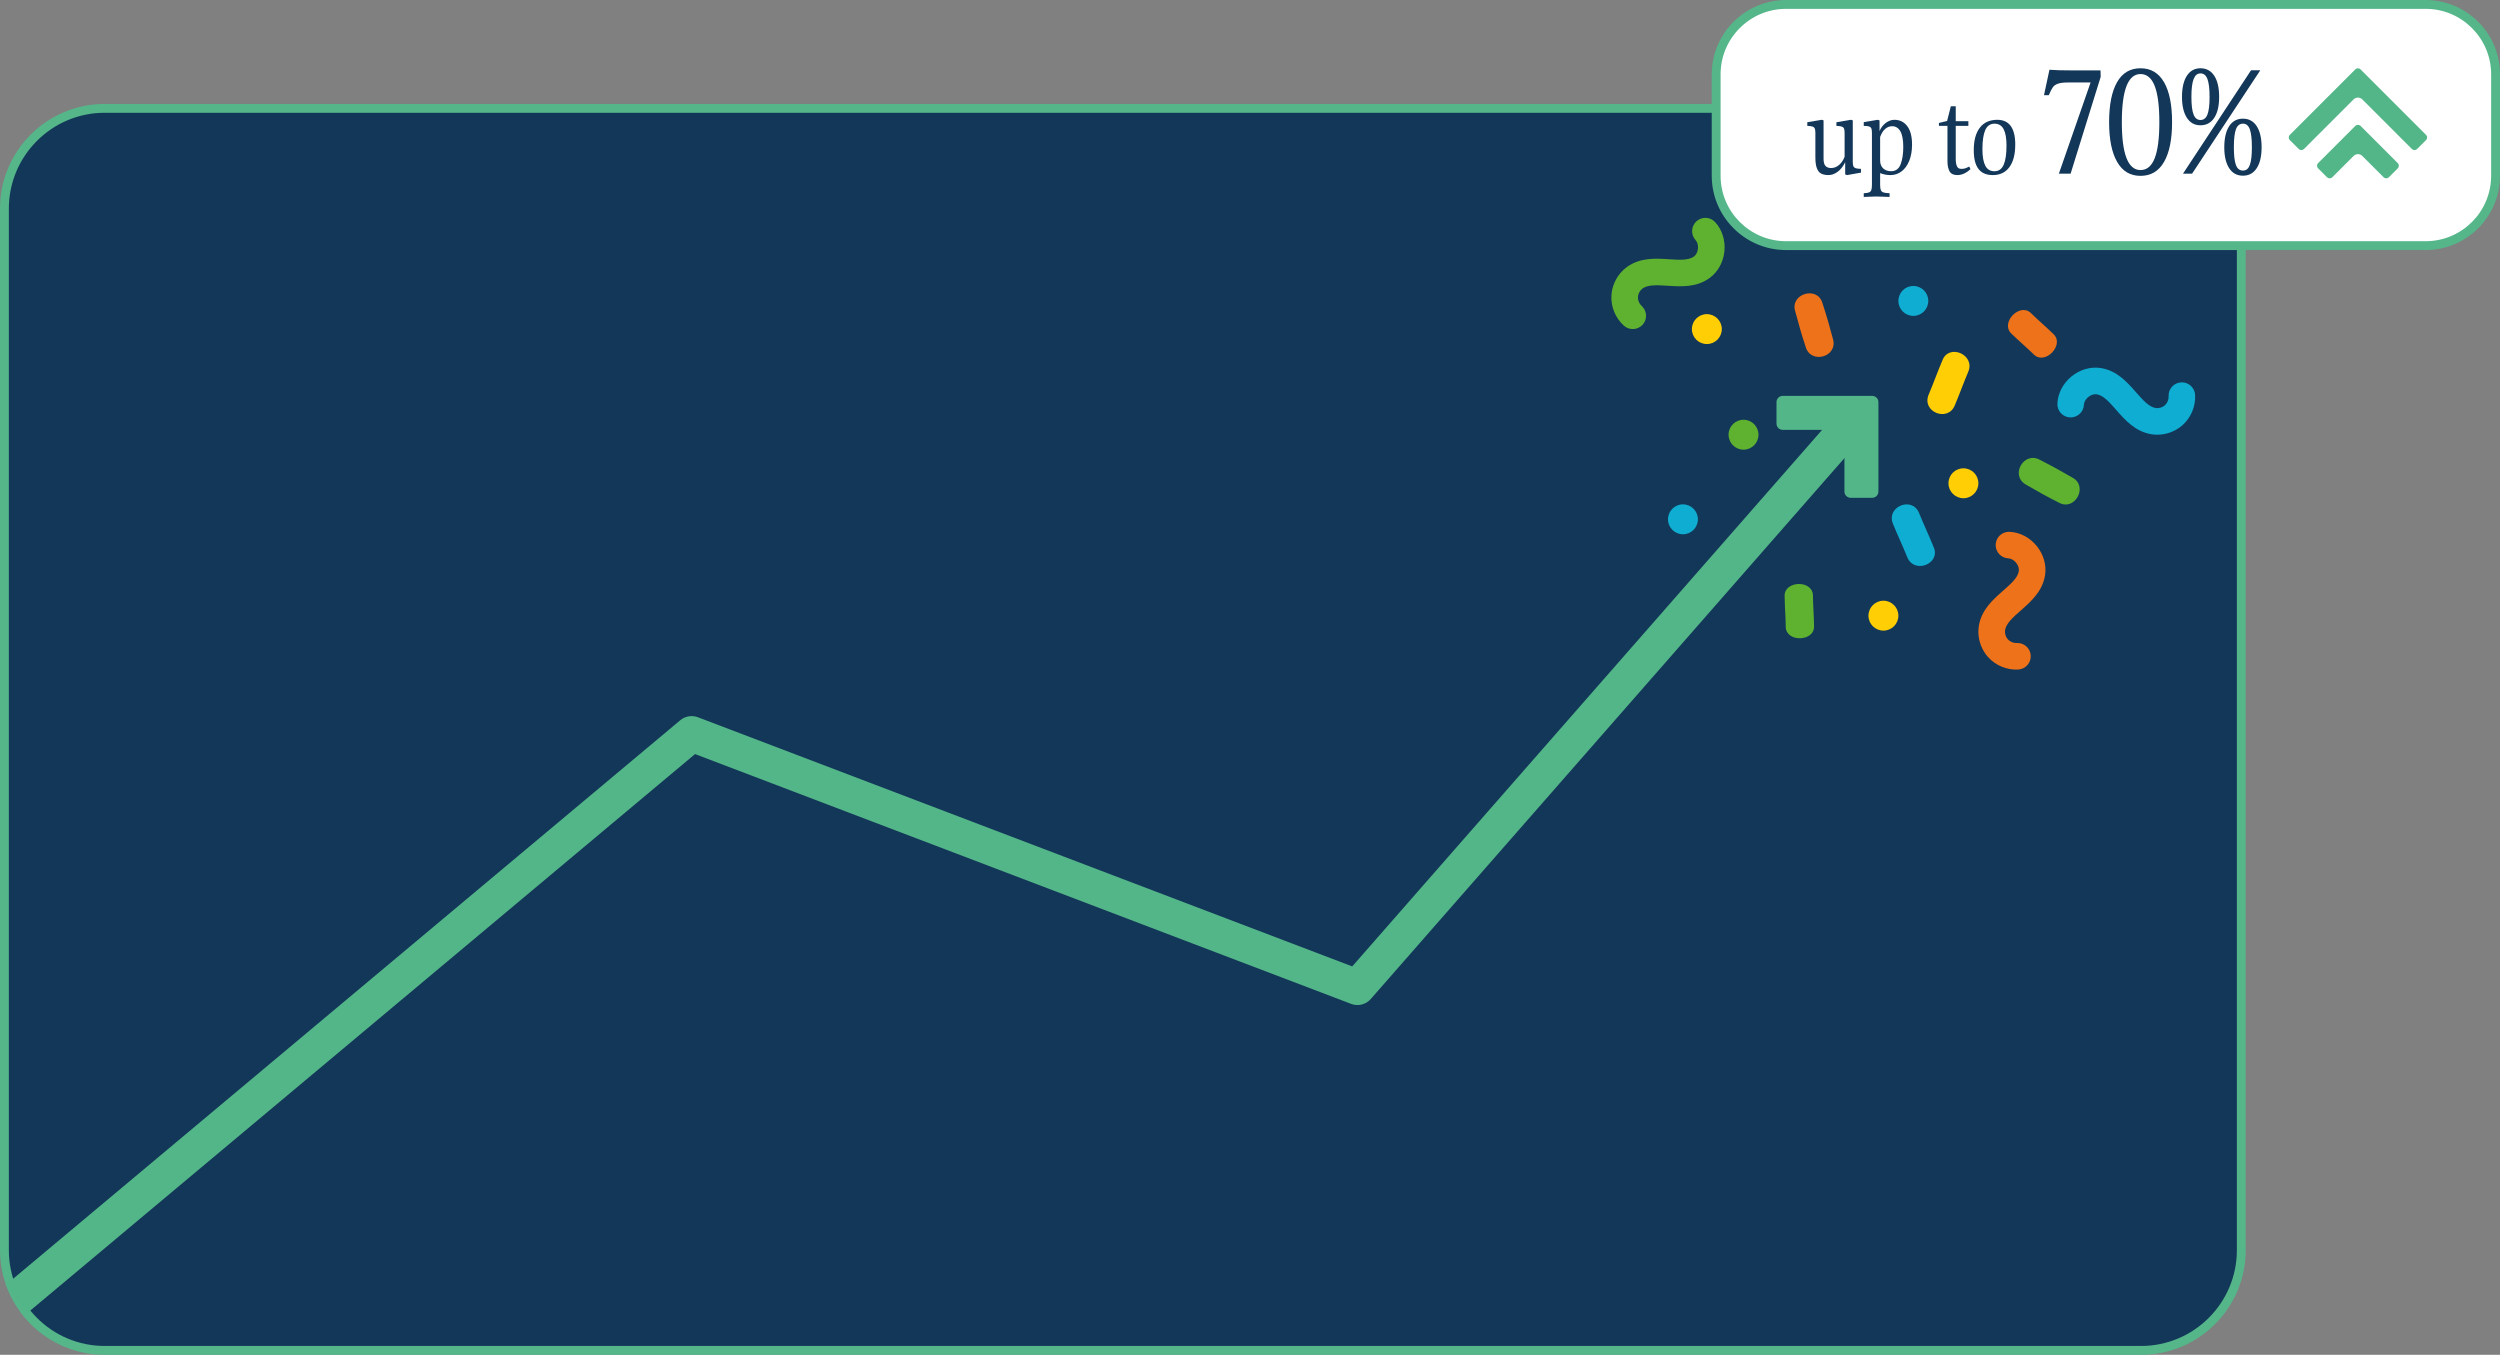 <?xml version="1.0" encoding="UTF-8"?> <svg xmlns="http://www.w3.org/2000/svg" id="Camada_2" data-name="Camada 2" viewBox="0 0 1412.15 765.29"><rect x="0" y="0" width="1412.15" height="765.29" fill="#808080" stroke="none"/><defs><style> .cls-1 { fill: #54b689; } .cls-2 { fill: #133759; } .cls-3 { fill: #ffce05; } .cls-4 { fill: #ee7219; } .cls-5 { fill: #fff; } .cls-6 { fill: #5fb230; } .cls-7 { fill: #0fadd1; } .cls-8 { fill: #53b688; } </style></defs><g id="Camada_1-2" data-name="Camada 1"><g><g><g><rect class="cls-2" x="2.5" y="61.2" width="1263.52" height="701.58" rx="56.63" ry="56.63"></rect><path class="cls-1" d="M1209.39,765.29H59.13c-32.61,0-59.13-26.53-59.13-59.13V117.84c0-32.61,26.53-59.13,59.13-59.13h1150.26c32.61,0,59.13,26.53,59.13,59.13v588.32c0,32.61-26.53,59.13-59.13,59.13ZM59.13,63.7c-29.85,0-54.13,24.28-54.13,54.13v588.32c0,29.85,24.28,54.13,54.13,54.13h1150.26c29.85,0,54.13-24.28,54.13-54.13V117.84c0-29.85-24.28-54.13-54.13-54.13H59.13Z"></path></g><g><g><rect class="cls-5" x="969.39" y="2.5" width="440.26" height="136.25" rx="39.49" ry="39.49"></rect><path class="cls-1" d="M1370.16,141.25h-361.28c-23.15,0-41.99-18.84-41.99-41.99v-57.27c0-23.15,18.84-41.99,41.99-41.99h361.28c23.15,0,41.99,18.84,41.99,41.99v57.27c0,23.15-18.84,41.99-41.99,41.99ZM1008.88,5c-20.4,0-36.99,16.59-36.99,36.99v57.27c0,20.4,16.59,36.99,36.99,36.99h361.28c20.4,0,36.99-16.59,36.99-36.99v-57.27c0-20.4-16.59-36.99-36.99-36.99h-361.28Z"></path></g><g><path class="cls-2" d="M1171.29,39.78h15.21l.09,3.64-16.99,54.69h-6.63l17.92-51.52h-12.69c-2.55,0-4.48.23-5.79.7-1.31.47-2.27,1.15-2.89,2.05-.62.9-1.37,2.38-2.24,4.43h-2.71l3.08-14.37c2.86.25,7.4.37,13.63.37Z"></path><path class="cls-2" d="M1222.39,46.45c3.02,5.26,4.53,12.77,4.53,22.54s-1.51,17.19-4.53,22.45c-3.02,5.26-7.45,7.89-13.3,7.89s-10.19-2.63-13.21-7.89c-3.02-5.26-4.53-12.74-4.53-22.45s1.49-17.28,4.48-22.54c2.99-5.26,7.4-7.89,13.25-7.89s10.28,2.63,13.3,7.89ZM1198.54,68.99c0,18.04,3.51,27.07,10.55,27.07,3.61,0,6.28-2.24,8.03-6.72,1.74-4.48,2.61-11.26,2.61-20.35s-.87-15.88-2.61-20.39c-1.74-4.51-4.42-6.77-8.03-6.77-7.03,0-10.55,9.05-10.55,27.16Z"></path><path class="cls-2" d="M1235.27,42.81c1.83-2.83,4.4-4.25,7.7-4.25s5.96,1.42,7.79,4.25c1.83,2.83,2.75,6.8,2.75,11.9s-.92,8.98-2.75,11.81c-1.84,2.83-4.43,4.25-7.79,4.25s-5.87-1.41-7.7-4.25c-1.84-2.83-2.75-6.77-2.75-11.81s.92-9.07,2.75-11.9ZM1238.21,98.11h-5.13l38.45-58.43h5.23l-38.55,58.43ZM1239.05,64.65c.81,2.09,2.11,3.13,3.92,3.13s3.11-1.03,3.92-3.08c.81-2.05,1.21-5.38,1.21-9.99s-.41-7.96-1.21-10.08c-.81-2.11-2.12-3.17-3.92-3.17s-3.03,1.06-3.87,3.17c-.84,2.12-1.26,5.48-1.26,10.08s.4,7.86,1.21,9.94ZM1259.16,71.28c1.83-2.83,4.43-4.25,7.79-4.25s5.96,1.42,7.79,4.25c1.83,2.83,2.75,6.8,2.75,11.9s-.92,8.98-2.75,11.81c-1.84,2.83-4.43,4.25-7.79,4.25s-5.96-1.41-7.79-4.25c-1.84-2.83-2.75-6.77-2.75-11.81s.92-9.07,2.75-11.9ZM1262.99,93.21c.78,2.09,2.1,3.13,3.97,3.13s3.09-1.04,3.87-3.13c.78-2.08,1.17-5.43,1.17-10.03s-.39-8.06-1.17-10.17c-.78-2.11-2.07-3.17-3.87-3.17s-3.19,1.06-3.97,3.17c-.78,2.12-1.17,5.51-1.17,10.17s.39,7.95,1.17,10.03Z"></path></g><g><path class="cls-2" d="M1046.9,93.88c.22.53.65.9,1.29,1.12.64.22,1.64.35,3,.4v2.11l-7.86,1.39-1.06-.4v-6.87c-1.15,2.33-2.55,4.13-4.23,5.38-1.67,1.25-3.39,1.88-5.15,1.88s-3.17-.29-4.23-.86c-1.06-.57-1.86-1.59-2.41-3.07-.55-1.47-.82-3.53-.82-6.17v-13.73c0-1.1-.11-1.91-.33-2.44-.22-.53-.65-.9-1.29-1.12-.64-.22-1.62-.35-2.94-.4v-2.05l8.19-1.39.99.33v21.65c0,1.94.36,3.3,1.09,4.09.73.79,1.77,1.19,3.14,1.19,1.63,0,3.11-.56,4.46-1.68,1.34-1.12,2.41-2.67,3.2-4.65v-13.53c0-1.1-.11-1.91-.33-2.44-.22-.53-.65-.9-1.29-1.12-.64-.22-1.64-.35-3-.4v-2.05l8.25-1.39.99.33v23.44c0,1.1.11,1.91.33,2.44Z"></path><path class="cls-2" d="M1077.33,71.24c1.8,2.38,2.71,5.85,2.71,10.43,0,3.52-.53,6.58-1.59,9.18-1.06,2.6-2.51,4.59-4.36,5.97-1.85,1.39-3.96,2.08-6.34,2.08-1.94,0-3.85-.37-5.74-1.12v6.47c0,1.36.12,2.38.36,3.04.24.66.73,1.12,1.45,1.39.73.26,1.9.42,3.53.46v2.11c-1.85-.09-3.02-.13-3.5-.13-2.2-.09-3.52-.13-3.96-.13-.48,0-1.78.04-3.89.13l-3.24.13v-2.11c1.36-.04,2.37-.2,3-.46.64-.26,1.07-.73,1.29-1.39s.33-1.67.33-3.04v-29.18c0-1.14-.11-1.98-.33-2.51-.22-.53-.65-.9-1.29-1.12-.64-.22-1.64-.33-3-.33v-2.11l7.86-1.32,1.06.33v6.01c.84-1.94,2.02-3.48,3.57-4.62,1.54-1.14,3.15-1.72,4.82-1.72,3.04,0,5.46,1.19,7.26,3.57ZM1073.6,92.76c.99-2.64,1.48-5.9,1.48-9.77s-.55-6.95-1.65-8.85c-1.1-1.89-2.64-2.84-4.62-2.84-1.5,0-2.83.52-3.99,1.55-1.17,1.03-2.1,2.54-2.81,4.52v13.2c0,1.98.57,3.5,1.72,4.56,1.14,1.06,2.64,1.58,4.49,1.58,2.6,0,4.39-1.32,5.38-3.96Z"></path><path class="cls-2" d="M1113.05,95.53c-2.38,2.24-4.86,3.37-7.46,3.37-2.11,0-3.57-.7-4.36-2.11-.79-1.41-1.19-3.37-1.19-5.88v-19.81h-4.82v-1.65l4.62-1.12,2.11-8.32h2.77v8.45h7.13v2.64h-7.13v18.68c0,1.72.22,3.08.66,4.09.44,1.01,1.25,1.52,2.44,1.52.88,0,1.63-.1,2.25-.3.62-.2,1.36-.54,2.24-1.02l.73,1.45Z"></path><path class="cls-2" d="M1138.33,81.73c0,5.46-1.1,9.68-3.3,12.68-2.2,2.99-5.33,4.49-9.37,4.49-3.65,0-6.36-1.17-8.12-3.5-1.76-2.33-2.64-5.85-2.64-10.56,0-5.5,1.14-9.74,3.43-12.71,2.29-2.97,5.57-4.46,9.84-4.46,6.78,0,10.17,4.69,10.17,14.06ZM1121.37,73.52c-1.06,2.44-1.58,6.04-1.58,10.79,0,4.09.54,7.19,1.62,9.28,1.08,2.09,2.81,3.14,5.18,3.14s4.16-1.23,5.22-3.7c1.06-2.46,1.58-6.07,1.58-10.83,0-4.09-.54-7.17-1.62-9.24-1.08-2.07-2.81-3.1-5.18-3.1s-4.16,1.22-5.22,3.66Z"></path></g><path class="cls-8" d="M1370.38,76.18c.81.81.81,2.13,0,2.94l-5.05,5.05c-.81.81-2.13.81-2.94,0l-28.03-28.03-.13-.12c-1.36-1.23-3.47-1.19-4.79.12l-28.03,28.03c-.81.81-2.13.81-2.94,0l-5.05-5.05c-.81-.81-.81-2.13,0-2.94l37-37c.81-.81,2.13-.81,2.94,0l37,37Z"></path><path class="cls-8" d="M1354.41,92.15c.81.81.81,2.13,0,2.94l-5.05,5.05c-.81.81-2.12.81-2.94,0l-12.05-12.05c-1.36-1.36-3.56-1.36-4.92,0l-12.05,12.05c-.81.81-2.13.81-2.94,0l-5.05-5.05c-.81-.81-.81-2.13,0-2.94l21.03-21.03c.81-.81,2.13-.81,2.94,0l21.03,21.03Z"></path><path class="cls-8" d="M1061.05,277.66c0,1.95-1.58,3.53-3.53,3.53h-12.14c-1.95,0-3.53-1.58-3.53-3.53v-28.95c0-3.26-2.64-5.9-5.9-5.9h-28.95c-1.95,0-3.53-1.58-3.53-3.53v-12.14c0-1.95,1.58-3.53,3.53-3.53h50.52c1.95,0,3.53,1.58,3.53,3.53v50.52Z"></path></g><path class="cls-8" d="M15.98,741.23l-12.84-15.34,381.11-319.06c2.78-2.33,6.59-2.97,9.98-1.68l369.59,140.73,269.94-308.24,15.05,13.18-274.52,313.47c-2.75,3.15-7.18,4.25-11.08,2.76l-370.61-141.11L15.98,741.23Z"></path></g><g><path class="cls-6" d="M1024.68,353.71c-.07-6-.56-11.5-.63-17.51-.31-8.75-16.3-8.25-15.98.5.07,6,.56,11.5.63,17.51.31,8.75,16.3,8.25,15.98-.5Z"></path><path class="cls-3" d="M1104.04,229.31c2.74-6.44,5.02-12.89,7.75-19.33,4.11-9.67-10.95-16.11-14.6-6.44-2.74,6.44-5.02,12.89-7.75,19.33-4.11,9.67,10.49,15.65,14.6,6.44Z"></path><path class="cls-4" d="M1035.41,191.64c-1.82-6.91-3.65-13.35-5.93-20.25-2.74-10.13-18.25-5.52-15.51,4.14,1.82,6.91,3.65,13.35,5.93,20.25,2.74,10.13,18.25,5.98,15.51-4.14Z"></path><path class="cls-4" d="M1136.15,188.43c4.29,4.19,8.53,7.74,12.82,11.94,6.41,5.97,17.36-5.69,10.95-11.66-4.29-4.19-8.53-7.74-12.82-11.94-6.41-5.97-17.36,5.69-10.95,11.66Z"></path><path class="cls-7" d="M1069.15,295.6c2.62,6.49,5.57,12.66,8.19,19.15,3.93,9.74,19.13,3.65,14.88-5.76-2.62-6.49-5.57-12.66-8.19-19.15-3.93-9.74-18.49-3.65-14.88,5.76Z"></path><path class="cls-6" d="M1144.32,273.71c6.17,3.59,12.02,6.86,18.52,10.13,9.1,5.23,16.81-9,8.04-13.9-6.17-3.59-12.02-6.86-18.52-10.13-9.1-5.23-17.13,8.67-8.04,13.9Z"></path><circle class="cls-7" cx="950.63" cy="293.34" r="8.45"></circle><circle class="cls-7" cx="1080.77" cy="169.98" r="8.45"></circle><circle class="cls-3" cx="1109.06" cy="272.98" r="8.45"></circle><circle class="cls-6" cx="984.85" cy="245.55" r="8.45"></circle><circle class="cls-3" cx="1063.87" cy="347.77" r="8.45"></circle><circle class="cls-3" cx="964.13" cy="185.89" r="8.45"></circle><path class="cls-7" d="M1218.57,245.55c-1.1,0-2.2-.09-3.29-.26-9.11-1.45-14.86-7.99-19.93-13.75-3.9-4.43-7.26-8.26-11.04-8.83-1.5-.23-3.27.36-4.74,1.56-1.46,1.21-2.38,2.83-2.45,4.35-.18,4.14-3.67,7.33-7.82,7.16-4.14-.18-7.34-3.69-7.16-7.82.26-5.78,3.13-11.35,7.9-15.27,4.77-3.92,10.79-5.68,16.5-4.81,9.19,1.39,14.97,7.96,20.07,13.76,3.73,4.24,7.25,8.24,11.02,8.84,1.82.29,3.87-.32,5.24-1.55,1.37-1.23,2.19-3.22,2.08-5.05-.22-4.14,2.95-7.67,7.08-7.9,4.12-.23,7.67,2.94,7.9,7.08.35,6.38-2.28,12.74-7.02,17.01-3.92,3.53-9.11,5.48-14.35,5.48Z"></path><path class="cls-6" d="M916.5,152.95c.78-.78,1.62-1.5,2.51-2.14,7.47-5.42,16.15-4.86,23.81-4.37,5.89.38,10.98.71,14.05-1.56,1.22-.9,2.06-2.57,2.24-4.45.18-1.89-.32-3.68-1.34-4.8-2.8-3.06-2.59-7.78.47-10.6,3.05-2.8,7.8-2.59,10.6.47,3.91,4.27,5.81,10.24,5.21,16.38-.6,6.14-3.61,11.64-8.27,15.07-7.48,5.52-16.21,4.96-23.92,4.46-5.63-.36-10.95-.7-14.05,1.54-1.49,1.08-2.51,2.96-2.61,4.8-.1,1.84.73,3.82,2.1,5.05,3.08,2.77,3.34,7.51.58,10.59-2.76,3.07-7.51,3.34-10.59.58-4.75-4.26-7.4-10.62-7.06-16.99.27-5.27,2.57-10.32,6.27-14.03Z"></path><path class="cls-4" d="M1117.51,356.83c0-1.1.09-2.2.26-3.29,1.45-9.11,7.99-14.86,13.75-19.93,4.43-3.9,8.26-7.26,8.83-11.04.23-1.5-.36-3.27-1.56-4.74-1.21-1.46-2.83-2.38-4.35-2.45-4.14-.18-7.33-3.67-7.16-7.82.18-4.14,3.69-7.34,7.82-7.16,5.78.26,11.35,3.13,15.27,7.9,3.92,4.77,5.68,10.79,4.81,16.5-1.39,9.19-7.96,14.97-13.76,20.07-4.24,3.73-8.24,7.25-8.84,11.02-.29,1.82.32,3.87,1.55,5.24,1.23,1.37,3.22,2.19,5.05,2.08,4.14-.22,7.67,2.95,7.9,7.08.23,4.12-2.94,7.67-7.08,7.9-6.38.35-12.74-2.28-17.01-7.02-3.53-3.92-5.48-9.11-5.48-14.35Z"></path></g></g></g></svg> 